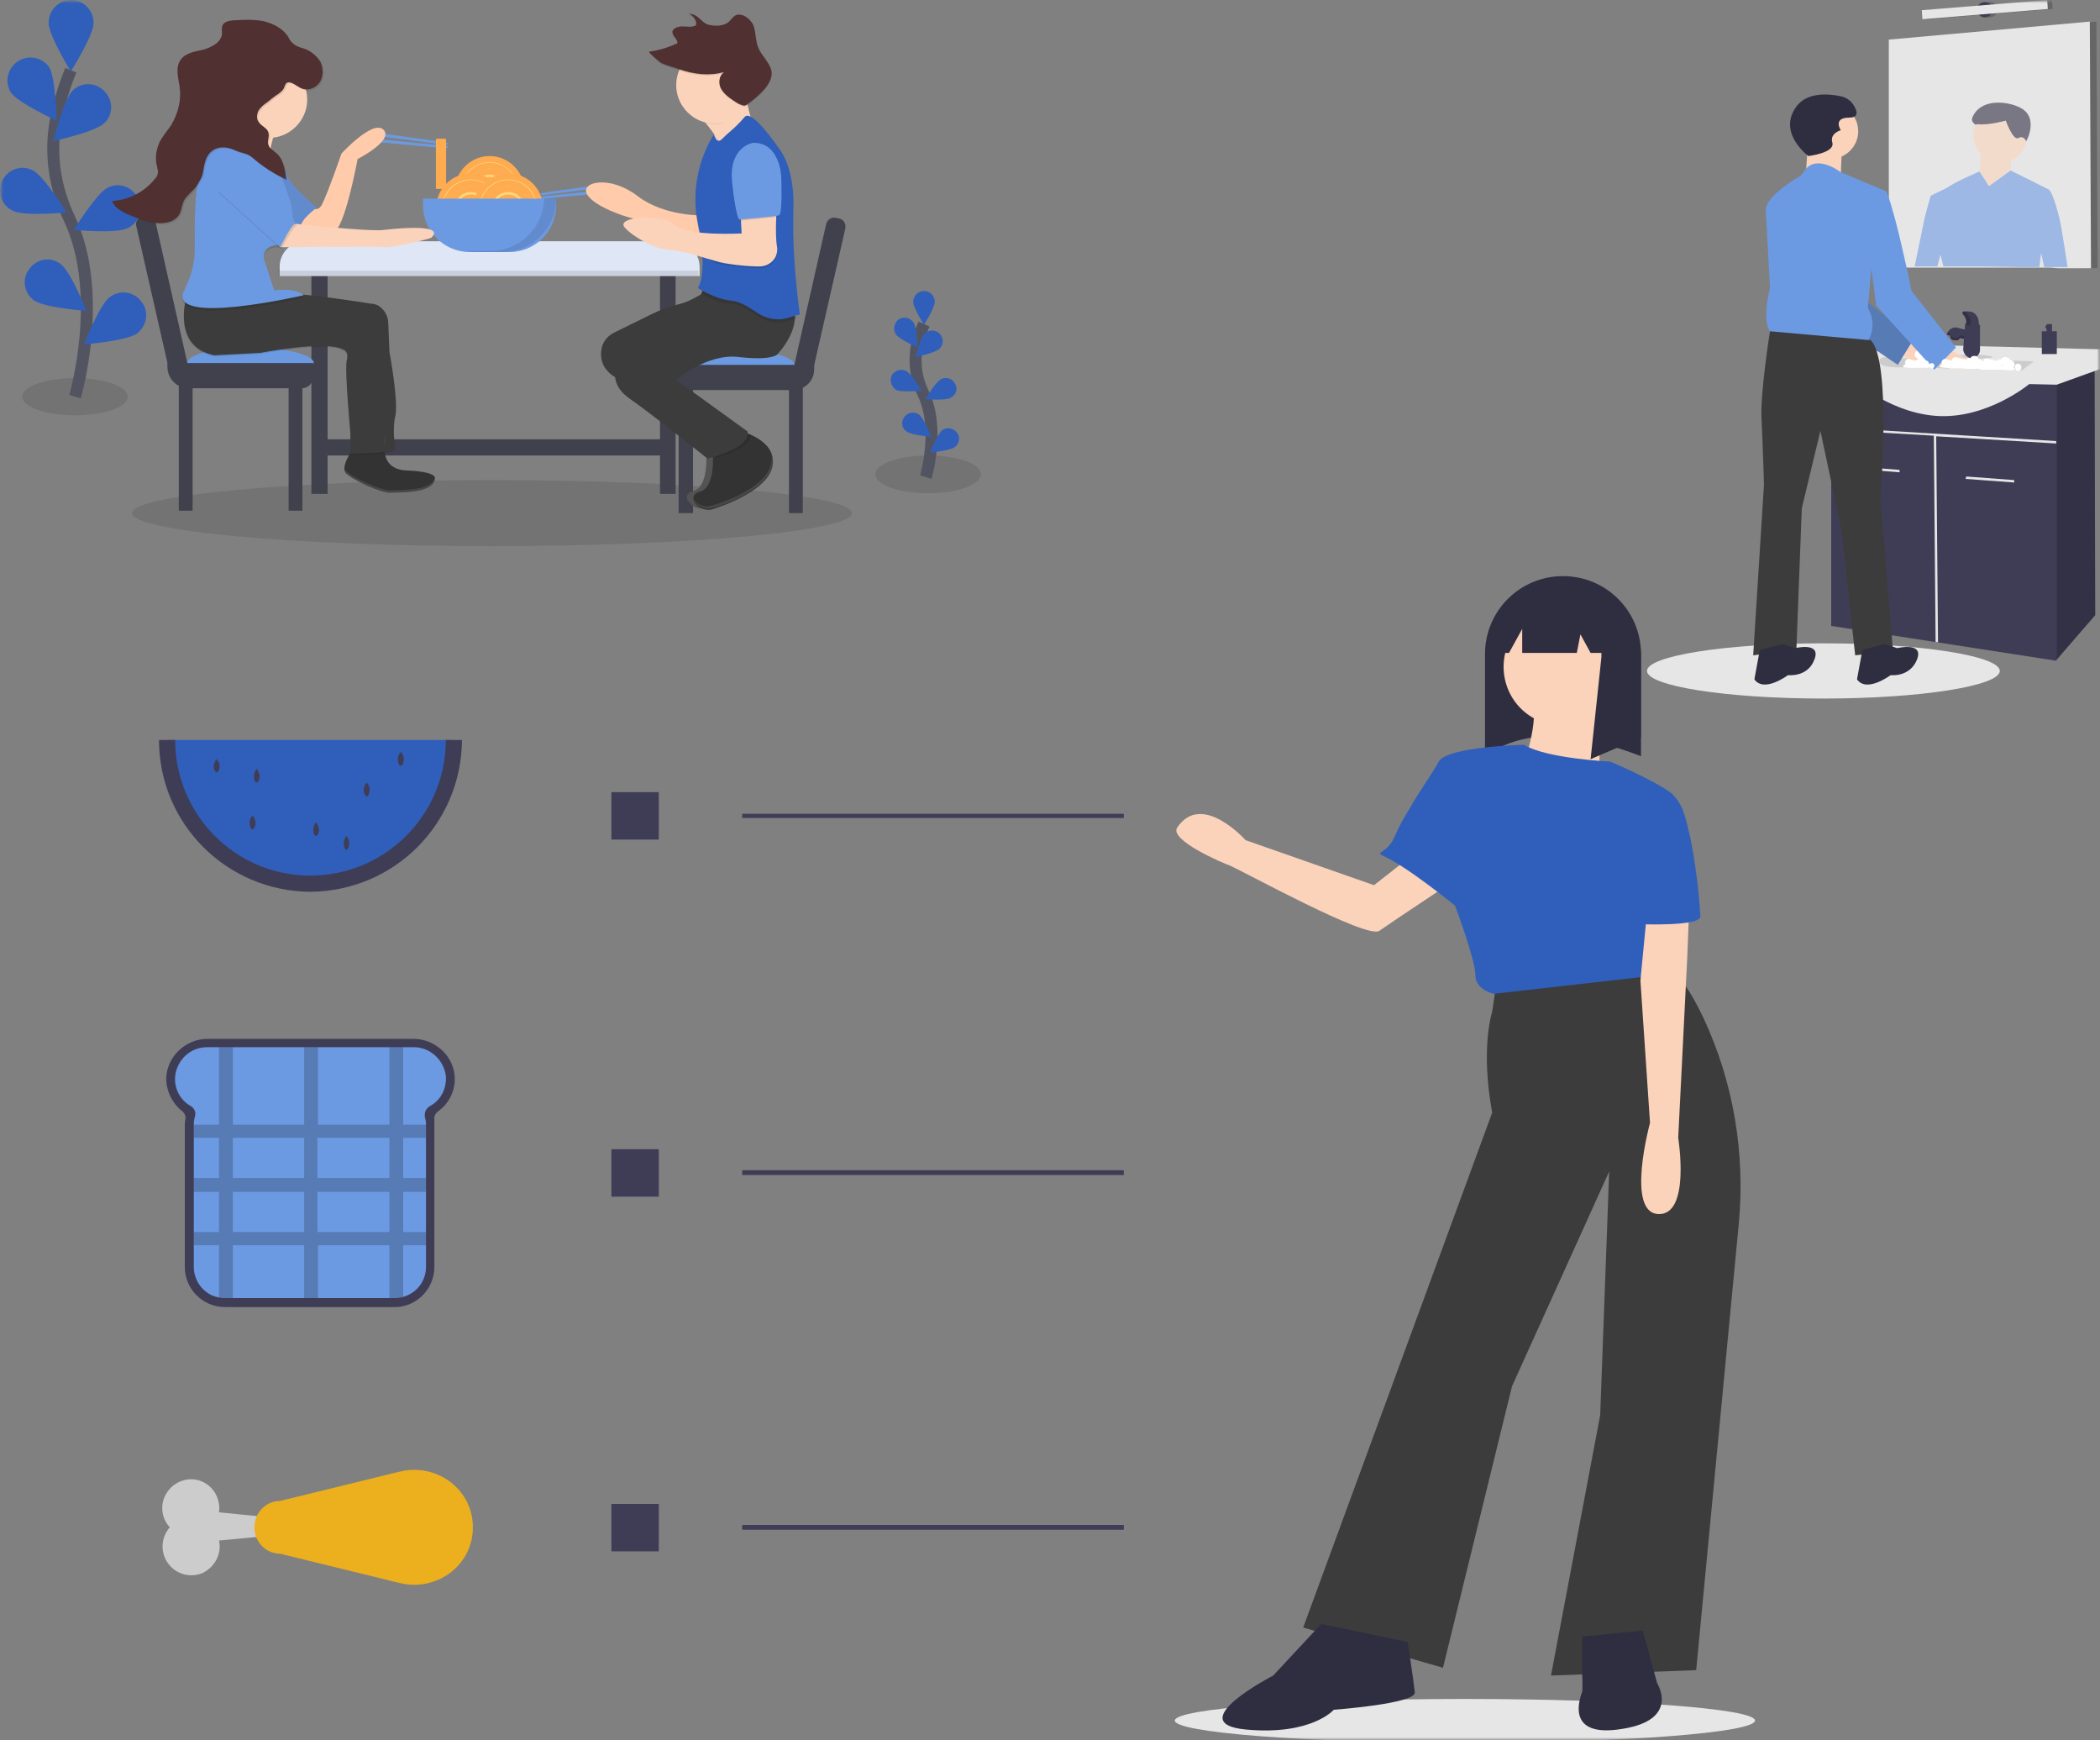 <svg width="350" height="290" viewBox="0 0 350 290" fill="none" xmlns="http://www.w3.org/2000/svg">
<rect x="0" y="0" width="350" height="290" fill="#808080" stroke="none"/>
<g clip-path="url(#clip0_1053_2559)">
<mask id="mask0_1053_2559" style="mask-type:luminance" maskUnits="userSpaceOnUse" x="0" y="0" width="350" height="290">
<path d="M0 0H350V290H0V0Z" fill="white"/>
</mask>
<g mask="url(#mask0_1053_2559)">
<mask id="mask1_1053_2559" style="mask-type:luminance" maskUnits="userSpaceOnUse" x="0" y="0" width="350" height="290">
<path d="M0 0H350V290H0V0Z" fill="white"/>
</mask>
<g mask="url(#mask1_1053_2559)">
<path opacity="0.1" d="M82 91C48.8 91 22 88.5 22 85.5C22 82.5 48.8 80 82 80C115.2 80 142 82.5 142 85.5C142 88.5 115.2 91 82 91Z" fill="black"/>
<path opacity="0.1" d="M12.499 69.2C7.599 69.2 3.699 67.8 3.699 66.1C3.699 64.4 7.599 63 12.499 63C17.399 63 21.299 64.4 21.299 66.1C21.299 67.8 17.399 69.2 12.499 69.2Z" fill="black"/>
<path opacity="0.1" d="M154.702 82.2C149.802 82.2 145.902 80.8 145.902 79C145.902 77.3 149.802 75.9 154.702 75.9C159.502 75.9 163.502 77.3 163.502 79C163.502 80.8 159.502 82.2 154.702 82.2Z" fill="black"/>
<path d="M154.3 79.5C154.3 79.5 156.7 71.5 153.9 65.6C152.7 63.2 152.3 60.4 152.8 57.7C153.067 56.433 153.467 55.2 154 54" stroke="#535461" stroke-width="2" stroke-miterlimit="100"/>
<path d="M152.199 50.3C152.199 51.3 153.999 54.1 153.999 54.1C153.999 54.1 155.799 51.3 155.799 50.3C155.799 49.3 154.999 48.5 153.999 48.5C152.999 48.5 152.199 49.3 152.199 50.3Z" fill="#2F5FBB"/>
<path d="M149.3 55.7C149.8 56.499 152.9 57.9 152.9 57.9C152.9 57.9 152.8 54.599 152.3 53.8C151.7 52.9 150.6 52.7 149.8 53.2C149 53.8 148.8 54.9 149.3 55.7Z" fill="#2F5FBB"/>
<path d="M149.402 65.001C150.302 65.401 153.602 65.101 153.602 65.101C153.602 65.101 151.902 62.201 151.002 61.801C150.102 61.401 149.102 61.701 148.602 62.601C148.202 63.501 148.602 64.501 149.402 65.001Z" fill="#2F5FBB"/>
<path d="M151.1 71.901C151.9 72.501 155.2 72.801 155.2 72.801C155.2 72.801 154 69.701 153.2 69.101C152.4 68.501 151.3 68.701 150.7 69.501C150.1 70.301 150.3 71.401 151.1 71.901Z" fill="#2F5FBB"/>
<path d="M156.602 58.099C155.902 58.799 152.602 59.499 152.602 59.499C152.602 59.499 153.402 56.299 154.102 55.599C154.802 54.899 155.902 54.899 156.602 55.599C157.302 56.299 157.302 57.399 156.602 58.099Z" fill="#2F5FBB"/>
<path d="M158.399 66.3C157.599 66.8 154.199 66.5 154.199 66.5C154.199 66.5 155.999 63.6 156.799 63.2C157.699 62.7 158.799 63.1 159.199 64C159.699 64.8 159.299 65.9 158.399 66.3Z" fill="#2F5FBB"/>
<path d="M159.1 74.5C158.4 75.1 155 75.4 155 75.4C155 75.4 156.3 72.3 157 71.7C157.8 71.1 158.9 71.3 159.5 72.1C160.1 72.8 159.9 74 159.1 74.5Z" fill="#2F5FBB"/>
<path d="M12.502 66.099C12.502 66.099 17.502 49.099 11.601 36.499C9.102 31.299 8.202 25.399 9.402 19.599C9.935 16.933 10.735 14.299 11.802 11.699" stroke="#535461" stroke-width="2" stroke-miterlimit="100"/>
<path d="M8.102 3.8C8.102 5.9 11.802 11.9 11.802 11.9C11.802 11.9 15.602 5.9 15.602 3.8C15.602 1.7 13.902 0 11.802 0C9.802 0 8.102 1.7 8.102 3.8Z" fill="#2F5FBB"/>
<path d="M1.802 15.399C2.902 17.099 9.402 20.099 9.402 20.099C9.402 20.099 9.302 12.999 8.202 11.199C7.002 9.499 4.702 9.099 3.002 10.199C1.302 11.299 0.702 13.599 1.802 15.399Z" fill="#2F5FBB"/>
<path d="M2.101 35.1C3.901 36.1 11.101 35.4 11.101 35.4C11.101 35.4 7.301 29.3 5.501 28.4C3.601 27.4 1.301 28.2 0.401 30.1C-0.499 31.9 0.201 34.2 2.101 35.1Z" fill="#2F5FBB"/>
<path d="M5.601 50C7.301 51.3 14.401 51.8 14.401 51.8C14.401 51.8 11.801 45.2 10.101 44C8.501 42.7 6.101 43.1 4.901 44.8C3.601 46.4 4.001 48.8 5.601 50Z" fill="#2F5FBB"/>
<path d="M17.402 20.5C15.902 22 8.902 23.5 8.902 23.5C8.902 23.5 10.602 16.6 12.102 15.1C13.602 13.6 16.002 13.7 17.402 15.2C18.902 16.7 18.902 19.1 17.402 20.5Z" fill="#2F5FBB"/>
<path d="M21.301 38C19.401 39 12.301 38.3 12.301 38.3C12.301 38.3 16.101 32.2 17.901 31.3C19.801 30.3 22.001 31.1 23.001 33C23.901 34.8 23.201 37.1 21.301 38Z" fill="#2F5FBB"/>
<path d="M22.8 55.6C21.1 56.8 14 57.4 14 57.4C14 57.4 16.6 50.7 18.3 49.5C20 48.2 22.4 48.6 23.6 50.3C24.9 52 24.5 54.3 22.8 55.6Z" fill="#2F5FBB"/>
<path d="M74.1 24.1L63.2 22.7C62.8 22.6 62.5 22.5 62.5 22.3C62.5 22.2 62.9 22.1 63.3 22.2L74.2 23.7C74.5 23.8 74.7 23.9 74.7 24C74.7 24.1 74.4 24.1 74.1 24.1Z" fill="#6C9AE2"/>
<path d="M74.202 24.3L63.302 23.2C62.802 23.1 62.502 23.2 62.402 23.3C62.402 23.5 62.802 23.6 63.202 23.7L74.202 24.7C74.502 24.7 74.702 24.6 74.702 24.5C74.702 24.4 74.502 24.3 74.202 24.3Z" fill="#6C9AE2"/>
<path d="M90.602 32.5L101.502 31.1C102.002 31 102.302 30.9 102.302 30.7C102.302 30.6 101.902 30.5 101.402 30.6L90.602 32.1C90.302 32.2 90.002 32.3 90.102 32.4C90.102 32.5 90.302 32.5 90.602 32.5Z" fill="#6C9AE2"/>
<path d="M90.5 32.7L101.5 31.6C101.9 31.5 102.3 31.6 102.3 31.7C102.3 31.9 102 32 101.5 32.1L90.6 33.1C90.3 33.1 90 33 90 32.9C90 32.8 90.2 32.7 90.5 32.7Z" fill="#6C9AE2"/>
<path d="M51.902 44.199H54.602V82.299H51.902V44.199Z" fill="#40414D"/>
<path d="M110 44.199H112.6V82.299H110V44.199Z" fill="#40414D"/>
<path d="M50.902 41.1H112.302C114.702 41.1 116.602 43 116.602 45.4V46H46.602V45.4C46.602 43 48.502 41.1 50.902 41.1Z" fill="#DFE6F5"/>
<path opacity="0.1" d="M50.702 41.1H112.102C114.502 41.1 116.402 43 116.402 45.4V46H46.402V45.4C46.402 43 48.302 41.1 50.702 41.1Z" fill="black"/>
<path d="M50.902 40.199H112.302C114.702 40.199 116.602 42.099 116.602 44.499V45.099H46.602V44.499C46.602 42.099 48.502 40.199 50.902 40.199Z" fill="#DFE6F5"/>
<path d="M81.601 37.1C78.701 37.1 76.301 34.7 76.301 31.8C76.301 28.9 78.701 26.5 81.601 26.5C84.501 26.5 86.901 28.9 86.901 31.8C86.901 34.7 84.501 37.1 81.601 37.1Z" fill="#FFD77C" stroke="#FFAB50" stroke-miterlimit="100"/>
<path d="M81.602 36C79.302 36 77.402 34.1 77.402 31.8C77.402 29.5 79.302 27.6 81.602 27.6C83.902 27.6 85.802 29.5 85.802 31.8C85.802 34.1 83.902 36 81.602 36Z" fill="#FFD77C" stroke="#FFAB50" stroke-miterlimit="100"/>
<path d="M81.602 35C79.802 35 78.402 33.6 78.402 31.8C78.402 30 79.802 28.6 81.602 28.6C83.402 28.6 84.802 30 84.802 31.8C84.802 33.6 83.402 35 81.602 35Z" fill="#FFD77C" stroke="#FFAB50" stroke-miterlimit="100"/>
<path d="M81.601 33.6C80.601 33.6 79.801 32.8 79.801 31.8C79.801 30.8 80.601 30 81.601 30C82.601 30 83.401 30.8 83.401 31.8C83.401 32.8 82.601 33.6 81.601 33.6Z" fill="#FFD77C" stroke="#FFAB50" stroke-miterlimit="100"/>
<path d="M78.499 40C75.599 40 73.199 37.6 73.199 34.7C73.199 31.7 75.599 29.4 78.499 29.4C81.399 29.4 83.799 31.7 83.799 34.7C83.799 37.6 81.399 40 78.499 40Z" fill="#FFD77C" stroke="#FFAB50" stroke-miterlimit="100"/>
<path d="M78.501 38.9C76.201 38.9 74.301 37 74.301 34.7C74.301 32.4 76.201 30.5 78.501 30.5C80.801 30.5 82.701 32.4 82.701 34.7C82.701 37 80.801 38.9 78.501 38.9Z" fill="#FFD77C" stroke="#FFAB50" stroke-miterlimit="100"/>
<path d="M78.501 37.9C76.701 37.9 75.301 36.5 75.301 34.7C75.301 32.9 76.701 31.5 78.501 31.5C80.301 31.5 81.701 32.9 81.701 34.7C81.701 36.5 80.301 37.9 78.501 37.9Z" fill="#FFD77C" stroke="#FFAB50" stroke-miterlimit="100"/>
<path d="M78.499 36.5C77.499 36.5 76.699 35.7 76.699 34.7C76.699 33.7 77.499 32.9 78.499 32.9C79.499 32.9 80.299 33.7 80.299 34.7C80.299 35.7 79.499 36.5 78.499 36.5Z" fill="#FFD77C" stroke="#FFAB50" stroke-miterlimit="100"/>
<path d="M84.702 40C81.802 40 79.402 37.6 79.402 34.7C79.402 31.7 81.802 29.4 84.702 29.4C87.602 29.4 90.002 31.7 90.002 34.7C90.002 37.6 87.602 40 84.702 40Z" fill="#FFD77C" stroke="#FFAB50" stroke-miterlimit="100"/>
<path d="M84.7 38.9C82.4 38.9 80.5 37 80.5 34.7C80.5 32.4 82.4 30.5 84.7 30.5C87 30.5 88.9 32.4 88.9 34.7C88.9 37 87 38.9 84.7 38.9Z" fill="#FFD77C" stroke="#FFAB50" stroke-miterlimit="100"/>
<path d="M84.7 37.9C82.9 37.9 81.5 36.5 81.5 34.7C81.5 32.9 82.9 31.5 84.7 31.5C86.5 31.5 87.9 32.9 87.9 34.7C87.9 36.5 86.5 37.9 84.7 37.9Z" fill="#FFD77C" stroke="#FFAB50" stroke-miterlimit="100"/>
<path d="M84.702 36.5C83.702 36.5 82.902 35.7 82.902 34.7C82.902 33.7 83.702 32.9 84.702 32.9C85.702 32.9 86.502 33.7 86.502 34.7C86.502 35.7 85.702 36.5 84.702 36.5Z" fill="#FFD77C" stroke="#FFAB50" stroke-miterlimit="100"/>
<path d="M70.5 33.1H92.7V34.2C92.7 38.5 89.2 42 84.9 42H78.3C74 42 70.5 38.5 70.5 34.2V33.1Z" fill="#6C9AE2"/>
<path opacity="0.1" d="M90.702 33.1C90.602 37.9 86.602 41.8 81.802 41.8H77.402C78.069 41.933 78.736 42 79.402 42H83.802C88.702 42 92.702 38 92.702 33.1H90.702Z" fill="black"/>
<path d="M111.299 73.199V75.899H53.699V73.199H111.299Z" fill="#40414D"/>
<path d="M29.801 64H32.101V85.1H29.801V64Z" fill="#40414D"/>
<path d="M48.102 64H50.402V85.1H48.102V64Z" fill="#40414D"/>
<path d="M52.299 60.5C52.299 61.9 47.499 63 41.599 63C35.699 63 31.199 61.9 31.199 60.5C31.199 59.1 35.699 57.9 41.599 57.9C47.499 57.9 52.299 59.1 52.299 60.5Z" fill="#6C9AE2"/>
<path d="M27.902 60.5H52.302V62.6C52.302 63.7 51.402 64.7 50.302 64.7H31.402C29.502 64.7 27.902 63.1 27.902 61.1V60.5Z" fill="#40414D"/>
<path d="M23.799 36L24.299 35.9C25 35.7 25.699 36.2 25.899 36.9L31.999 63.9L31.199 64.1C29.899 64.4 28.599 63.6 28.299 62.2L22.699 37.6C22.599 37.3 22.699 36.9 22.899 36.6C23.099 36.3 23.399 36.1 23.799 36Z" fill="#40414D"/>
<path d="M133.8 85.501H131.5V64.301H133.8V85.501Z" fill="#40414D"/>
<path d="M115.502 85.501H113.102V64.301H115.502V85.501Z" fill="#40414D"/>
<path d="M111.301 60.801C111.301 62.301 116.101 63.401 122.001 63.401C127.901 63.401 132.401 62.301 132.401 60.801C132.401 59.401 127.901 58.301 122.001 58.301C116.101 58.301 111.301 59.401 111.301 60.801Z" fill="#6C9AE2"/>
<path d="M132.201 65.001H113.301C112.201 65.001 111.301 64.101 111.301 63.001V60.801H135.701V61.501C135.701 63.501 134.101 65.001 132.201 65.001Z" fill="#40414D"/>
<path d="M132.402 64.5L131.602 64.3L137.702 37.3C137.902 36.6 138.602 36.1 139.302 36.3L139.802 36.4C140.602 36.5 141.002 37.3 140.902 38L135.302 62.6C135.002 63.9 133.702 64.8 132.402 64.5Z" fill="#40414D"/>
<path d="M117.699 75.399C117.699 75.399 118.199 81.099 115.599 81.799C112.999 82.499 115.499 85.199 117.499 84.699C119.599 84.199 127.199 81.399 127.699 77.299C128.299 73.099 122.499 71.699 122.499 71.699L117.699 75.399Z" fill="#5C5C5C"/>
<path opacity="0.1" d="M117.699 75.399C117.699 75.399 118.199 81.099 115.599 81.799C112.999 82.499 115.499 85.199 117.499 84.699C119.599 84.199 127.199 81.399 127.699 77.299C128.299 73.099 122.499 71.699 122.499 71.699L117.699 75.399Z" fill="black"/>
<path d="M118.801 75.5C118.801 75.5 119.301 81.2 116.701 81.9C114.101 82.6 116.501 85.4 118.601 84.9C120.601 84.3 128.301 81.6 128.801 77.4C129.301 73.3 123.601 71.9 123.601 71.9L118.801 75.5Z" fill="#333333"/>
<path opacity="0.1" d="M124.101 72.1L119.301 75.7C119.301 75.7 119.301 76 119.301 76.3C121.101 75.8 125.101 74.5 125.201 72.4C124.867 72.266 124.501 72.166 124.101 72.1Z" fill="black"/>
<path d="M119 22.4H121.1V23.9H119V22.4Z" fill="#F8BDC5"/>
<path d="M119.102 47.5C119.102 47.5 115.802 50.1 113.102 50.7C111.502 51.1 109.969 51.667 108.502 52.4L102.202 55.5C101.102 56.1 100.302 57.2 100.202 58.5C100.002 60.3 100.702 62.6 104.902 63.9L118.202 75L122.402 71.6L108.202 60.7L119.102 53.9V47.5Z" fill="#3C3C3C"/>
<path opacity="0.1" d="M119.102 47.5C119.102 47.5 115.802 50.1 113.102 50.7C111.502 51.1 109.969 51.667 108.502 52.4L102.202 55.5C101.102 56.1 100.302 57.2 100.202 58.5C100.002 60.3 100.702 62.6 104.902 63.9L118.202 75L122.402 71.6L108.202 60.7L119.102 53.9V47.5Z" fill="#3C3C3C"/>
<path d="M117.201 35.901C117.201 35.901 110.801 36.1 106.301 32.7C101.801 29.201 96.801 30.201 97.801 32.3C98.901 34.401 104.201 36.1 105.101 36.3C106.001 36.501 118.401 39.901 118.401 39.901L117.201 35.901Z" fill="#FFCBAA"/>
<path d="M117.899 46L115.799 52.2C115.799 52.2 104.099 59.4 103.199 60.3C102.499 61.1 101.499 64 104.899 66.4C108.399 68.8 117.899 76.4 117.899 76.4C117.899 76.4 125.099 74.8 124.599 71.9L112.699 63.3C112.699 63.3 117.899 58.8 123.199 59.5C128.599 60.1 129.499 59.1 129.499 59.1C129.499 59.1 133.599 55 132.199 51C130.899 47 117.899 46 117.899 46Z" fill="#3C3C3C"/>
<path d="M115.301 17.8C115.301 17.8 121.201 24.2 120.801 26.1C120.501 28 125.501 20.6 125.501 20.6C125.501 20.6 123.901 16.8 124.301 12.6L115.301 17.8Z" fill="#FBD3BA"/>
<path opacity="0.1" d="M120.401 23.7C120.801 23.233 121.234 22.834 121.701 22.5C122.567 21.767 123.367 20.933 124.101 20C125.301 18.5 129.801 25.2 129.801 25.2C129.801 25.2 132.601 28.3 132.201 35.8C131.901 43.2 132.701 53.1 132.701 53.1L131.601 53.4C129.801 54 127.901 53.8 126.301 52.7C124.901 51.7 123.201 50.7 121.901 50.6C119.301 50.5 116.901 49 116.901 49C116.901 49 118.101 46.3 116.301 37.7C114.601 29 119.001 22.9 119.001 22.9C119.001 22.9 119.401 24.8 120.401 23.7Z" fill="black"/>
<path d="M133.301 52.4L132.201 52.7L131.601 52.9C129.801 53.5 127.901 53.2 126.301 52.2C124.901 51.2 123.201 50.2 121.901 50.1C119.301 49.9 116.301 48 116.301 48C116.301 48 118.101 45.8 116.301 37.2C114.601 28.5 119.001 22.4 119.001 22.4C119.001 22.4 119.401 24.2 120.401 23.1C120.801 22.7 121.234 22.3 121.701 21.9C122.567 21.167 123.367 20.367 124.101 19.5C125.301 18 129.801 24.7 129.801 24.7C129.801 24.7 132.601 27.8 132.201 35.2C132.201 36 132.201 36.834 132.201 37.7C132.201 44.6 133.301 52.4 133.301 52.4Z" fill="#2F5FBB"/>
<path opacity="0.1" d="M123.4 35.4L123.6 39.2C123.6 39.2 114.4 39.7 112.5 37.8C110.6 35.9 117.7 43.4 119.3 43.9C120.7 44.3 124.5 44.7 126.5 44.7C127.7 44.8 128.8 44.1 129.3 43.1C129.5 42.6 129.6 42 129.5 41.5C129.1 39.2 129.5 34.4 129.5 34.4L123.4 35.4Z" fill="black"/>
<path d="M123.403 35.1L123.603 38.9C123.603 38.9 114.403 39.4 112.503 37.5C110.603 35.6 103.703 36 103.903 37.5C104.003 38.4 108.603 41.5 111.303 41.6C114.103 41.8 117.703 43.1 119.303 43.5C120.703 44 124.503 44.4 126.503 44.4C127.703 44.4 128.803 43.8 129.303 42.7C129.503 42.2 129.603 41.7 129.503 41.1C129.103 38.9 129.503 34 129.503 34L123.403 35.1Z" fill="#FBD3BA"/>
<path opacity="0.1" d="M125.5 23.999C125.5 23.999 121.5 24.499 122 30.399C122.6 36.299 123.2 36.799 123.2 36.799C123.2 36.799 129.1 36.299 129.8 36.099C130.5 35.899 130.2 29.499 130.2 29.499C130.2 29.499 130 23.799 125.5 23.999Z" fill="black"/>
<path d="M125.5 23.8C125.5 23.8 121.5 24.4 122 30.2C122.6 36.1 123.2 36.6 123.2 36.6C123.2 36.6 129.1 36.1 129.8 35.9C130.5 35.8 130.2 29.4 130.2 29.4C130.2 29.4 130 23.7 125.5 23.8Z" fill="#6C9AE2"/>
<path opacity="0.1" d="M124 16.301C123.8 14.901 124.3 14.501 124.5 12.801L115.5 18.001C115.5 18.001 116.5 19.101 117.7 20.501C118.233 20.634 118.767 20.701 119.3 20.701C121.6 20.701 122.9 18.201 124 16.301Z" fill="black"/>
<path d="M119.099 20.601C115.599 20.601 112.699 17.701 112.699 14.201C112.699 10.601 115.599 7.801 119.099 7.801C122.599 7.801 125.499 10.601 125.499 14.201C125.499 17.701 122.599 20.601 119.099 20.601Z" fill="#FBD3BA"/>
<path opacity="0.1" d="M120.701 12.2C119.701 12.8 119.701 14.2 120.301 15.2C121.001 16.2 122.101 16.8 123.101 17.4C123.401 17.6 123.701 17.8 124.101 17.8C124.368 17.733 124.601 17.6 124.801 17.4C125.535 16.8 126.235 16.2 126.901 15.6C127.801 14.6 128.701 13.5 128.601 12.2C128.401 10.7 127.001 9.6 126.401 8.2C125.901 7 126.001 5.7 125.601 4.5C125.101 3.3 123.601 2.2 122.501 2.8C122.101 3 121.801 3.5 121.501 3.8C120.601 4.5 119.201 4.6 118.001 4.3C116.801 3.9 116.401 2.5 114.801 2.5C115.601 2.8 116.201 3.6 116.001 4.4C115.401 4.8 114.501 4.6 113.701 4.6C112.901 4.5 111.901 5 112.101 5.7C112.201 6.3 113.001 6.7 112.901 7.3C111.401 8.1 109.801 8.6 108.201 8.8C107.901 8.8 110.001 10.6 110.201 10.7C111.101 11.1 112.201 11.4 113.101 11.7C115.601 12.6 118.201 12.9 120.701 12.2Z" fill="black"/>
<path d="M120.701 12.001C119.701 12.701 119.701 14.101 120.301 15.001C121.001 16.001 122.101 16.701 123.101 17.301C123.401 17.401 123.701 17.601 124.101 17.601C124.368 17.534 124.601 17.401 124.801 17.201C125.535 16.667 126.235 16.067 126.901 15.401C127.801 14.501 128.701 13.301 128.601 12.001C128.401 10.501 127.001 9.401 126.401 8.001C125.901 6.801 126.001 5.501 125.601 4.301C125.101 3.101 123.601 2.001 122.501 2.601C122.101 2.901 121.801 3.301 121.501 3.601C120.601 4.401 119.201 4.401 118.001 4.101C116.801 3.701 116.401 2.301 114.801 2.301C115.601 2.601 116.201 3.501 116.001 4.201C115.401 4.601 114.501 4.401 113.701 4.401C112.901 4.401 111.901 4.801 112.101 5.501C112.201 6.101 113.001 6.601 112.901 7.201C111.401 7.901 109.801 8.401 108.201 8.601C107.901 8.601 110.001 10.401 110.201 10.501C111.101 10.901 112.201 11.201 113.101 11.501C115.601 12.401 118.201 12.701 120.701 12.001Z" fill="#503030"/>
<path opacity="0.1" d="M128.302 74.9C128.602 75.5 128.702 76.2 128.602 76.9C128.102 81.1 120.502 83.8 118.402 84.3C117.302 84.6 116.102 84 115.602 83.2C115.902 84.1 117.302 85 118.602 84.7C120.702 84.2 128.302 81.4 128.802 77.3C128.902 76.4 128.702 75.6 128.302 74.9Z" fill="white"/>
<path d="M58.999 74.6C58.999 74.6 56.7 77.6 57.599 78.8C58.599 79.9 63.499 82.2 65.1 82.1C66.7 82 72.299 82.3 72.499 79.7C72.499 79.7 72.9 78.6 67.8 78.4C62.7 78.2 64.3 72.9 64.3 72.9L58.999 74.6Z" fill="#333333"/>
<path opacity="0.1" d="M31.002 50C31.002 50 28.702 58 35.702 59.4L43.402 59C43.402 59 54.102 56.8 57.102 58.4C57.102 58.4 58.202 58.6 57.802 60.2C57.402 61.7 58.402 72.3 58.402 72.3V75.8C58.402 75.8 65.102 75.8 65.902 75C65.902 75 65.302 71.9 65.902 69.4C66.402 66.8 64.902 58.8 64.902 58.8L64.702 54C64.702 52.8 64.002 51.7 63.002 51.1C62.602 50.9 62.202 50.8 61.802 50.8C61.802 50.8 48.502 48.6 43.802 49C39.102 49.4 31.002 50 31.002 50Z" fill="black"/>
<path d="M31.002 49.801C31.002 49.801 28.702 57.801 35.702 59.201L43.402 58.801C43.402 58.801 54.102 56.701 57.102 58.201C57.102 58.201 58.202 58.401 57.802 60.001C57.402 61.501 58.402 72.101 58.402 72.101V75.601C58.402 75.601 65.102 75.601 65.902 74.801C65.902 74.801 65.302 71.701 65.902 69.201C66.402 66.601 64.902 58.601 64.902 58.601L64.702 53.801C64.702 52.601 64.002 51.501 63.002 50.901C62.602 50.701 62.202 50.601 61.802 50.601C61.802 50.601 48.502 48.401 43.802 48.801C39.102 49.201 31.002 49.801 31.002 49.801Z" fill="#3C3C3C"/>
<path d="M51.202 34C51.202 34 52.801 35.9 53.702 34C54.702 32 56.902 25.6 56.902 25.6C56.902 25.6 62.102 19.9 63.902 21.6C65.702 23.4 59.602 26.5 59.602 26.5C59.602 26.5 57.402 38.5 55.502 38.7C53.502 38.9 50.602 38.7 50.602 38.7L49.602 36.5L51.202 34Z" fill="#FFCBAA"/>
<path d="M44.102 24.199C44.102 24.199 47.702 28.299 48.102 29.699C48.502 30.999 52.802 34.599 52.802 34.599C52.802 34.599 49.602 36.899 50.202 38.099C50.801 39.199 46.102 34.199 46.102 34.199L40.602 26.099L44.102 24.199Z" fill="#6C9AE2"/>
<path opacity="0.1" d="M44.102 24.199C44.102 24.199 47.702 28.299 48.102 29.699C48.502 30.999 52.802 34.599 52.802 34.599C52.802 34.599 49.602 36.899 50.202 38.099C50.801 39.199 46.102 34.199 46.102 34.199L40.602 26.099L44.102 24.199Z" fill="black"/>
<path d="M46.5 19.5C46.5 19.5 44.7 25.2 44.7 27.3C44.7 29.5 37.3 26.7 37.5 25.6C37.7 24.4 41.8 20.1 42 18.3C42.2 16.6 46.5 19.5 46.5 19.5Z" fill="#FBD3BA"/>
<path opacity="0.1" d="M40.601 23.4C40.601 23.4 33.801 21.6 32.801 31.6C31.801 41.6 33.601 42.8 30.701 48.8C27.701 54.9 50.601 49.6 50.601 49.6C50.601 49.6 49.401 48.2 45.701 48.8L44.001 43.5C44.001 43.5 43.401 41.2 46.701 41.2C50.001 41.2 48.501 34.4 48.501 34.4C48.501 34.4 46.701 28.5 45.701 27.9C44.701 27.3 43.001 23.8 40.601 23.4Z" fill="black"/>
<path d="M40.601 23C40.601 23 33.801 21.3 32.801 31.2C31.801 41.2 33.601 42.4 30.701 48.4C27.701 54.5 50.601 49.2 50.601 49.2C50.601 49.2 49.401 47.9 45.701 48.4L44.001 43.2C44.001 43.2 43.401 40.8 46.701 40.8C50.001 40.8 48.501 34 48.501 34C48.501 34 46.701 28.1 45.701 27.5C44.701 26.9 43.001 23.4 40.601 23Z" fill="#6C9AE2"/>
<path d="M47.5 37.1C47.5 37.1 61.7 38.7 64.1 38.3C64.1 38.3 74.6 37 71.9 39.6C71.7 39.8 64.9 41.4 64.1 41.2C63.3 41 46.7 41.2 46.7 41.2L46.5 39.2L47.5 37.1Z" fill="#FBD3BA"/>
<path opacity="0.1" d="M36.499 32.199L46.899 41.599C46.899 41.599 48.799 37.699 49.399 37.699C49.999 37.699 42.399 26.099 42.399 26.099C42.399 26.099 40.399 23.799 39.299 24.999C38.099 26.099 34.599 25.399 36.499 32.199Z" fill="black"/>
<path d="M36.3 31.8L46.7 41.2C46.7 41.2 48.6 37.3 49.2 37.3C49.8 37.3 42.2 25.8 42.2 25.8C42.2 25.8 40.2 23.4 39.1 24.6C37.9 25.8 34.4 25 36.3 31.8Z" fill="#6C9AE2"/>
<path d="M44.701 23C41.201 23 38.301 20.1 38.301 16.6C38.301 13 41.201 10.1 44.701 10.1C48.301 10.1 51.201 13 51.201 16.6C51.201 20.1 48.301 23 44.701 23Z" fill="#FBD3BA"/>
<path opacity="0.1" d="M50.402 14.9C51.502 15.4 52.802 14.9 53.502 13.9C54.102 12.9 54.102 11.5 53.602 10.5C53.002 9.5 52.002 8.7 50.902 8.3C50.202 8.1 49.502 7.9 49.002 7.4C48.602 7.1 48.402 6.7 48.202 6.3C47.302 4.9 45.602 4.1 44.002 3.7C42.302 3.4 40.602 3.5 38.902 3.6C38.302 3.7 37.602 3.8 37.302 4.4C37.102 4.8 37.202 5.3 37.202 5.8C37.102 7.3 35.402 8.1 34.002 8.4C32.502 8.8 30.802 9.1 30.102 10.5C29.502 11.7 29.902 13.1 30.102 14.4C30.402 16.8 29.902 19.1 28.702 21.1C28.002 22.1 27.202 23 26.702 24.1C26.202 25.3 26.002 26.7 26.302 27.9C26.402 28.3 26.602 28.7 26.502 29.1C26.436 29.433 26.302 29.7 26.102 29.9C24.302 32.2 21.702 33.5 18.902 33.7C19.202 34.6 20.002 35.1 20.702 35.5C22.036 36.167 23.436 36.7 24.902 37.1C25.902 37.3 26.902 37.5 27.802 37.3C28.802 37.2 29.802 36.6 30.202 35.7C30.402 35.2 30.502 34.6 30.702 34C31.102 32.8 32.402 32.1 33.002 31C33.702 29.9 33.902 29.8 34.102 28.5C34.302 27.3 34.602 26 35.602 25.3C36.702 24.5 38.202 24.7 39.302 25.2C40.502 25.8 41.202 25.6 42.202 26.4C43.902 27.9 45.902 29.2 47.902 30.1C47.702 28.4 47.402 26.5 46.002 25.5C45.602 25.2 45.202 25 44.902 24.5C44.602 23.8 45.202 23 44.902 22.2C44.702 21.5 43.702 21.2 43.302 20.5C42.902 20 43.002 19.2 43.302 18.6C43.702 18 44.202 17.6 44.802 17.2C45.269 16.8 45.736 16.433 46.202 16.1C46.669 15.833 47.069 15.5 47.402 15.1C47.602 14.8 47.702 14.2 48.002 14C48.702 13.5 49.802 14.7 50.402 14.9Z" fill="black"/>
<path d="M50.199 14.701C51.299 15.201 52.599 14.701 53.299 13.701C53.899 12.701 53.899 11.401 53.399 10.301C52.799 9.301 51.799 8.501 50.699 8.101C49.999 7.901 49.299 7.701 48.799 7.201C48.399 6.901 48.199 6.501 47.999 6.101C47.099 4.701 45.499 3.901 43.799 3.501C42.099 3.201 40.399 3.301 38.699 3.401C38.099 3.501 37.399 3.601 37.099 4.201C36.899 4.601 36.999 5.101 36.999 5.601C36.899 7.101 35.199 7.901 33.799 8.301C32.299 8.601 30.599 8.901 29.899 10.301C29.299 11.501 29.699 12.901 29.899 14.201C30.299 16.601 29.699 18.901 28.499 20.901C27.799 21.901 26.999 22.801 26.499 23.901C25.999 25.101 25.799 26.501 26.199 27.801C26.199 28.101 26.399 28.501 26.299 28.901C26.233 29.234 26.099 29.501 25.899 29.701C24.099 32.001 21.499 33.301 18.699 33.501C18.999 34.401 19.799 34.901 20.499 35.301C21.833 35.967 23.233 36.501 24.699 36.901C25.699 37.101 26.699 37.301 27.599 37.101C28.599 37.001 29.599 36.401 29.999 35.501C30.199 35.001 30.299 34.401 30.499 33.801C30.899 32.601 32.199 31.901 32.899 30.801C33.499 29.701 33.699 29.601 33.899 28.301C34.099 27.101 34.399 25.801 35.399 25.101C36.499 24.301 37.999 24.501 39.099 25.001C40.299 25.601 40.999 25.401 41.999 26.201C43.699 27.701 45.699 29.001 47.699 29.901C47.499 28.201 47.199 26.301 45.799 25.301C45.499 25.001 44.999 24.801 44.799 24.301C44.399 23.601 44.999 22.801 44.699 22.001C44.499 21.301 43.499 21.001 43.099 20.301C42.699 19.801 42.799 19.001 43.099 18.401C43.499 17.801 43.999 17.401 44.599 17.001C45.066 16.601 45.533 16.234 45.999 15.901C46.466 15.634 46.866 15.301 47.199 14.901C47.399 14.601 47.499 14.001 47.799 13.801C48.499 13.401 49.599 14.501 50.199 14.701Z" fill="#503030"/>
<g opacity="0.1">
<path d="M64.104 74.4C64.104 73.867 64.17 73.367 64.304 72.9H64.204C64.07 73.434 64.037 73.934 64.104 74.4Z" fill="white"/>
<path d="M65.102 81.701C63.502 81.801 58.602 79.501 57.602 78.401C57.469 78.201 57.402 78.001 57.402 77.801C57.402 78.101 57.402 78.501 57.602 78.801C58.602 79.901 63.502 82.201 65.102 82.101C66.702 82.001 72.302 82.301 72.502 79.701C72.502 79.634 72.502 79.567 72.502 79.501C72.002 81.901 66.702 81.601 65.102 81.701Z" fill="white"/>
</g>
<path d="M72.801 23.301H73.001V31.301H72.801V23.301Z" fill="#FFD77C" stroke="#FFAB50" stroke-width="0.3" stroke-miterlimit="100"/>
<path d="M73 23.301H73.2V31.301H73V23.301Z" fill="#FFD77C" stroke="#FFAB50" stroke-width="0.3" stroke-miterlimit="100"/>
<path d="M73.199 23.301H73.399V31.301H73.199V23.301Z" fill="#FFD77C" stroke="#FFAB50" stroke-width="0.3" stroke-miterlimit="100"/>
<path d="M73.402 23.301H73.602V31.301H73.402V23.301Z" fill="#FFD77C" stroke="#FFAB50" stroke-width="0.3" stroke-miterlimit="100"/>
<path d="M73.602 23.301H73.802V31.301H73.602V23.301Z" fill="#FFD77C" stroke="#FFAB50" stroke-width="0.3" stroke-miterlimit="100"/>
<path d="M73.801 23.301H74.001V31.301H73.801V23.301Z" fill="#FFD77C" stroke="#FFAB50" stroke-width="0.3" stroke-miterlimit="100"/>
<path d="M74 23.301H74.2V31.301H74V23.301Z" fill="#FFD77C" stroke="#FFAB50" stroke-width="0.3" stroke-miterlimit="100"/>
<path opacity="0.2" d="M349.598 44.7H348.498L344.098 44.6H343.098H340.098H339.398H339.098H323.798H323.598H323.298H322.398H319.798H318.498H315.898V6.6L348.298 3.7L349.398 3.6L349.598 44.7Z" fill="black"/>
<path d="M348.501 44.7H345.301H344.101H343.101L341.701 44.6H341.101H340.101H339.601H339.401H339.101H336.701H336.201H330.101H328.901H324.401H323.801H323.601H323.301H322.401H319.801H318.501H317.701H317.501H314.801V6.6L348.301 3.6V3.7L348.501 44.7Z" fill="#E6E6E6"/>
<path opacity="0.2" d="M331.599 2.901C330.799 2.901 330.199 2.301 330.199 1.601C330.199 0.901 330.799 0.301 331.599 0.301C332.299 0.301 332.899 0.901 332.899 1.601C332.899 2.301 332.299 2.901 331.599 2.901Z" fill="black"/>
<path d="M330.8 2.901C330.1 2.901 329.5 2.301 329.5 1.601C329.5 0.901 330.1 0.301 330.8 0.301C331.5 0.301 332.1 0.901 332.1 1.601C332.1 2.301 331.5 2.901 330.8 2.901Z" fill="#3F3D56"/>
<path opacity="0.2" d="M321 1.7L342 0L342.1 1.5L321.2 3.2L321 1.7Z" fill="black"/>
<path d="M320.301 1.7L341.201 0L341.301 1.5L320.401 3.2L320.301 1.7Z" fill="#E6E6E6"/>
<path opacity="0.6" d="M343.202 36.2C342.102 31.9 341.502 31.6 341.502 31.6L335.102 28.4L331.502 31L330.002 28.7L329.902 28.6C329.902 28.6 329.868 28.6 329.802 28.6C329.302 28.9 326.402 30 324.302 31.4L321.802 32.6L321.302 34.3L320.802 36.2L319.102 44.4H320.302H322.902L323.402 42.4L323.902 44.4H324.102H324.302H325.002H329.502H330.602L336.802 44.5H337.202H339.602H339.902L340.102 42.7L340.202 42.2L340.702 44.5H341.702H342.202H343.602H344.602C344.302 42.7 343.602 37.8 343.202 36.2Z" fill="#6C9AE2"/>
<path opacity="0.6" d="M337.699 23.6C337.699 23.5 337.299 22.5 336.399 23C335.499 23.5 334.299 20.1 334.299 20.1C334.299 20.1 331.399 20.9 329.699 20.7C329.565 20.7 329.432 20.7 329.299 20.7C328.499 22.4 328.899 24.4 330.199 25.7L329.899 28.5L331.499 31L334.999 28.3C334.999 28.3 335.099 29 335.199 26.7C336.599 26.1 337.599 24.8 337.799 23.3C337.732 23.433 337.699 23.533 337.699 23.6Z" fill="#FBD3BA"/>
<path opacity="0.6" d="M337.802 23.4C338.202 22.6 339.202 19.9 337.402 18.4C335.902 17.1 330.502 15.9 328.802 19.4C328.702 19.6 328.602 19.9 328.702 20.2C328.902 20.5 329.102 20.7 329.302 20.8C329.368 20.8 329.402 20.767 329.402 20.7C329.535 20.7 329.635 20.7 329.702 20.7C331.402 20.9 334.302 20.1 334.302 20.1C334.302 20.1 335.502 23.5 336.402 23C337.302 22.5 337.702 23.5 337.702 23.6C337.702 23.534 337.735 23.434 337.802 23.3C337.868 23.1 337.902 22.9 337.902 22.7C337.902 22.7 337.902 22.734 337.902 22.8C337.902 23 337.868 23.2 337.802 23.4Z" fill="#2F2E41"/>
<path d="M303.9 116.399C287.6 116.399 274.5 114.299 274.5 111.799C274.5 109.299 287.6 107.199 303.9 107.199C320.1 107.199 333.3 109.299 333.3 111.799C333.3 114.299 320.1 116.399 303.9 116.399Z" fill="#E6E6E6"/>
<path d="M349.199 102.5L342.799 109.9L342.699 110.1L305.199 104.3V61.6H349.099L349.199 102.5Z" fill="#3F3D56"/>
<path d="M308.898 78.099V77.699L316.598 78.299V78.699L308.898 78.099Z" fill="#E6E6E6"/>
<path d="M327.602 79.8L327.702 79.4L335.702 80V80.4L327.602 79.8Z" fill="#E6E6E6"/>
<path d="M342.702 73.499L305.102 71.199V71.599L322.302 72.599L322.602 106.999H323.002L322.702 72.699L342.702 73.899V73.499Z" fill="#E6E6E6"/>
<path opacity="0.2" d="M349.201 102.5L342.801 109.9V61.6H349.101L349.201 102.5Z" fill="black"/>
<path d="M307.801 62.401H304.301V60.101L313.501 58.401L314.101 57.301L350.001 58.201V61.501L342.801 64.101L338.201 64.001C338.201 64.001 331.101 69.901 322.701 69.301C314.301 68.701 307.801 62.401 307.801 62.401Z" fill="#E6E6E6"/>
<path d="M338.999 60.2L336.999 61.7L331.399 61.5H330.899H330.599H329.499H329.399H328.399H328.299L327.099 61.4H326.999H326.099H325.999H324.899H324.599L322.599 61.3H322.199L316.999 61.2C316.999 61.2 313.399 61.4 313.199 60.3C313.199 60.3 313.199 60.267 313.199 60.2C313.199 59.6 313.899 59.5 314.499 59.5C314.833 59.5 315.166 59.567 315.499 59.7H316.999H317.899L320.799 59.8H323.199L324.099 59.9H325.299H325.799L327.699 60H328.499H330.299L338.999 60.2Z" fill="#CCCCCC"/>
<path d="M328.298 61.2C328.098 61.2 327.898 61 327.898 60.8C327.898 60.6 328.098 60.4 328.298 60.4C328.498 60.4 328.698 60.6 328.698 60.8C328.698 61 328.498 61.2 328.298 61.2Z" fill="#3F3D56"/>
<path d="M328.498 59.8C326.498 59.8 324.898 59.7 324.898 59.5C324.898 59.3 326.498 59.1 328.498 59.1C330.498 59.1 332.098 59.3 332.098 59.5C332.098 59.7 330.498 59.8 328.498 59.8Z" fill="#CCCCCC"/>
<path d="M326.2 54.601L329.4 55.401L329 56.901L324.5 55.801V55.701C324.7 54.901 325.5 54.401 326.2 54.601Z" fill="#3F3D56"/>
<path d="M325 55.801L326.7 56.101C326.7 56.501 326.3 56.801 325.9 56.701H325.6C325.2 56.601 325 56.301 325 55.901V55.801Z" fill="#3F3D56"/>
<path opacity="0.2" d="M329 56.5L326.7 55.9C326.5 56.2 326.2 56.4 325.9 56.3H325.7C325.3 56.2 325 55.9 325 55.5L324.6 55.4C324.533 55.534 324.5 55.667 324.5 55.8L325 55.9C325 56.3 325.3 56.6 325.7 56.7H325.9C326.2 56.8 326.5 56.6 326.7 56.3L329 56.9L329.4 55.4H329.3L329 56.5Z" fill="black"/>
<path d="M328.599 59.7C328.299 59.7 327.899 59.5 327.599 59.2C327.399 58.9 327.199 58.6 327.199 58.2L327.499 54.2L329.999 54.1V58.3C329.999 59 329.399 59.7 328.599 59.7Z" fill="#3F3D56"/>
<path d="M329.801 54.2H327.501C327.901 53.6 327.701 53 327.101 52.3C327.034 52.234 327.034 52.167 327.101 52.1C327.101 51.967 327.168 51.9 327.301 51.9H328.201C329.101 51.9 329.801 52.8 329.801 53.8V54.2Z" fill="#3F3D56"/>
<path opacity="0.2" d="M327.901 52.3C327.834 52.234 327.801 52.167 327.801 52.1C327.868 51.967 327.967 51.9 328.101 51.9H327.301C327.168 51.9 327.101 51.967 327.101 52.1C327.034 52.167 327.034 52.234 327.101 52.3C327.701 53 327.901 53.6 327.501 54.2H328.301C328.701 53.6 328.401 53 327.901 52.3Z" fill="black"/>
<path d="M316.899 56.5L319.799 57.5C319.799 57.5 326.799 58.1 325.899 59.8C324.999 61.6 318.999 60.5 318.999 60.5L316.199 58.5L316.899 56.5Z" fill="#FBD3BA"/>
<path d="M321.202 59.101C320.802 59.101 320.502 59.401 320.502 59.801C320.435 59.801 320.368 59.767 320.302 59.701C320.602 59.501 320.802 59.101 320.602 58.801C320.502 58.501 320.102 58.301 319.802 58.301C319.402 58.401 319.202 58.701 319.102 59.001C319.102 59.401 319.402 59.701 319.702 59.801C319.502 60.001 319.502 60.301 319.602 60.501C319.702 60.701 319.902 60.801 320.202 60.801C320.402 60.801 320.602 60.601 320.702 60.301C320.902 60.601 321.302 60.701 321.602 60.501C321.902 60.401 322.102 60.001 322.002 59.701C321.902 59.301 321.602 59.101 321.202 59.101Z" fill="white"/>
<path d="M322.6 59.499C322.2 59.499 321.8 59.799 321.8 60.199C321.8 60.133 321.767 60.099 321.7 60.099C322 59.899 322.1 59.499 322 59.199C321.8 58.799 321.5 58.599 321.1 58.699C320.8 58.799 320.5 59.099 320.5 59.399C320.5 59.799 320.7 60.099 321 60.199C320.9 60.399 320.8 60.599 320.9 60.899C321 61.099 321.3 61.199 321.5 61.199C321.8 61.099 322 60.999 322 60.699C322.2 60.999 322.6 61.099 322.9 60.899C323.2 60.799 323.4 60.399 323.3 60.099C323.2 59.699 322.9 59.499 322.6 59.499Z" fill="white"/>
<path d="M319 56.4L316.3 60.8L310.7 57L304.3 52.7L300.5 42.5L296.5 35.3L301.4 33.9C301.4 33.9 303.1 34 305.3 38C307.5 42 309.5 49 309.5 49L312.1 51L319 56.4Z" fill="#6C9AE2"/>
<path opacity="0.2" d="M319 56.4L316.3 60.8L310.7 57L304.3 52.7L300.5 42.5L296.5 35.3L301.4 33.9C301.4 33.9 303.1 34 305.3 38C307.5 42 309.5 49 309.5 49L312.1 51L319 56.4Z" fill="black"/>
<path d="M331.401 61.5L324.601 61.4L324.001 60.8L323.601 60.3L323.201 59.8L322.801 59.3L323.601 58.1L323.901 57.5L325.501 58.5L326.501 59.2C326.501 59.2 327.401 59.5 328.501 60C329.501 60.4 330.701 61 331.401 61.5Z" fill="#FBD3BA"/>
<path d="M305.001 26.499C302.401 26.499 300.301 24.399 300.301 21.899C300.301 19.299 302.401 17.199 305.001 17.199C307.601 17.199 309.701 19.299 309.701 21.899C309.701 24.399 307.601 26.499 305.001 26.499Z" fill="#FBD3BA"/>
<path d="M301.398 23.1L300.898 29.9L306.798 30.6C306.798 30.6 306.798 25 307.198 24.3C307.698 23.6 301.398 23.1 301.398 23.1Z" fill="#FBD3BA"/>
<path d="M314.401 31.9L306.801 28.7C306.801 28.7 303.201 25.9 301.101 28L300.101 29.3C300.101 29.3 294.301 32.5 294.301 35L295.001 48C295.001 48 293.101 55.3 295.901 55.7L311.101 57.1C311.101 57.1 313.201 54.6 311.301 51.3L312.001 43.6L314.401 31.9Z" fill="#6C9AE2"/>
<path d="M309.199 32.1L314.399 31.9C314.399 31.9 314.699 32.3 315.899 36.7C317.099 41.2 318.599 48.5 318.599 48.5L325.999 57.9L322.399 61.6L312.699 50.9L311.299 40.1L309.199 32.1Z" fill="#6C9AE2"/>
<path d="M311.799 56.699L294.999 55.199C294.999 55.199 293.299 65.799 293.599 69.999C293.799 74.199 293.999 80.699 293.999 80.699L292.199 109.199L299.399 108.299L300.299 84.699L303.399 71.799L306.899 88.199L309.199 109.199L315.499 108.499L313.399 82.999C313.399 82.999 315.299 60.199 311.799 56.699Z" fill="#3C3C3C"/>
<path d="M314.1 107.301L316.2 108.001C316.2 108.001 320.7 106.901 319.5 109.901C318.3 112.901 315.1 112.501 315.1 112.501C315.1 112.501 311.1 115.501 309.5 113.201L310.4 108.301L314.1 107.301Z" fill="#2F2E41"/>
<path d="M297.098 107.301L299.198 108.001C299.198 108.001 303.598 106.901 302.398 109.901C301.298 112.901 297.998 112.501 297.998 112.501C297.998 112.501 293.998 115.501 292.398 113.201L293.298 108.301L297.098 107.301Z" fill="#2F2E41"/>
<path d="M301.4 26C301.4 26 296.5 22.4 299.1 18.2C300.8 15.3 304.5 15.6 306.6 16C307.8 16.2 308.7 16.9 309.2 18C309.6 18.8 309.6 19.6 308.2 19.6C305.4 19.6 306.8 21.7 306.8 21.7C306.8 21.7 304.9 22.2 305.4 23.8C305.8 25.5 301.4 26 301.4 26Z" fill="#2F2E41"/>
<path d="M331.202 61.6C330.902 61.6 330.602 61.3 330.602 61C330.602 60.7 330.902 60.4 331.202 60.4C331.502 60.4 331.802 60.7 331.802 61C331.802 61.3 331.502 61.6 331.202 61.6Z" fill="white"/>
<path fill-rule="evenodd" clip-rule="evenodd" d="M330.498 61.001C330.565 61.134 330.598 61.267 330.598 61.401C330.598 61.401 330.598 61.434 330.598 61.501H329.498C329.498 61.434 329.498 61.401 329.498 61.401C329.498 61.334 329.498 61.301 329.498 61.301C329.432 61.367 329.398 61.434 329.398 61.501H328.398C328.398 61.434 328.398 61.401 328.398 61.401C328.398 61.401 328.365 61.434 328.298 61.501L327.098 61.401H326.998H326.098C326.098 61.401 326.065 61.367 325.998 61.301C325.998 61.301 325.998 61.334 325.998 61.401H324.898C324.898 61.334 324.898 61.267 324.898 61.201C324.898 60.901 325.098 60.701 325.398 60.601C325.332 60.467 325.298 60.334 325.298 60.201C325.298 60.134 325.298 60.034 325.298 59.901C325.498 59.601 325.698 59.501 325.998 59.501C326.532 59.701 327.098 59.834 327.698 59.901C327.798 59.701 328.098 59.601 328.398 59.701C328.498 59.401 328.798 59.301 329.098 59.301C329.498 59.301 329.698 59.501 329.798 59.901C329.798 59.834 329.798 59.801 329.798 59.801C329.998 59.867 330.165 59.934 330.298 60.001C330.498 60.201 330.598 60.401 330.598 60.601C330.598 60.734 330.565 60.867 330.498 61.001ZM328.598 60.601C328.532 60.667 328.465 60.701 328.398 60.701C328.465 60.701 328.498 60.734 328.498 60.801C328.498 60.734 328.532 60.701 328.598 60.701C328.598 60.634 328.598 60.601 328.598 60.601Z" fill="white"/>
<path d="M336.301 61.8C336.001 61.8 335.801 61.5 335.801 61.2C335.801 60.9 336.001 60.6 336.301 60.6C336.701 60.6 336.901 60.9 336.901 61.2C336.901 61.5 336.701 61.8 336.301 61.8Z" fill="white"/>
<path fill-rule="evenodd" clip-rule="evenodd" d="M335.6 61.201C335.733 61.334 335.8 61.467 335.8 61.601C335.8 61.601 335.767 61.634 335.7 61.701H334.6C334.6 61.634 334.6 61.601 334.6 61.601C334.6 61.534 334.6 61.501 334.6 61.501C334.6 61.567 334.567 61.634 334.5 61.701L333.5 61.601H332.3C332.3 61.601 332.267 61.601 332.2 61.601H331.3C331.233 61.534 331.2 61.501 331.2 61.501C331.2 61.501 331.167 61.534 331.1 61.601H330.1C330.033 61.534 330 61.467 330 61.401C330 61.101 330.2 60.901 330.5 60.801C330.433 60.667 330.4 60.534 330.4 60.401C330.4 60.267 330.433 60.167 330.5 60.101C330.6 59.801 330.9 59.701 331.2 59.701C331.733 59.901 332.267 60.034 332.8 60.101C333 59.901 333.3 59.801 333.5 59.901C333.7 59.601 334 59.401 334.3 59.501C334.6 59.501 334.9 59.701 335 60.001C335.2 60.001 335.367 60.067 335.5 60.201C335.7 60.401 335.8 60.601 335.8 60.801C335.8 60.934 335.733 61.067 335.6 61.201ZM333.7 60.801C333.7 60.801 333.667 60.834 333.6 60.901C333.6 60.901 333.6 60.934 333.6 61.001C333.667 60.934 333.733 60.901 333.8 60.901C333.8 60.834 333.767 60.801 333.7 60.801Z" fill="white"/>
<path d="M328.102 61.4C327.802 61.4 327.602 61.2 327.602 60.9C327.602 60.7 327.802 60.5 328.102 60.5C328.302 60.5 328.502 60.7 328.502 60.9C328.502 61.2 328.302 61.4 328.102 61.4Z" fill="white"/>
<path fill-rule="evenodd" clip-rule="evenodd" d="M327.601 61C327.601 61.067 327.601 61.134 327.601 61.2C327.601 61.267 327.601 61.3 327.601 61.3H326.801C326.801 61.3 326.801 61.267 326.801 61.2C326.801 61.2 326.767 61.234 326.701 61.3H326.001H325.001C325.001 61.3 325.001 61.267 325.001 61.2V61.3H324.301C324.234 61.234 324.201 61.2 324.201 61.2C324.201 61.2 324.201 61.234 324.201 61.3L323.401 61.2C323.334 61.2 323.301 61.167 323.301 61.1C323.401 60.9 323.501 60.7 323.701 60.7C323.634 60.567 323.601 60.467 323.601 60.4C323.601 60.267 323.634 60.167 323.701 60.1C323.801 59.9 324.001 59.8 324.201 59.8C324.601 59.934 325.001 60.034 325.401 60.1C325.601 59.9 325.801 59.9 326.001 60C326.101 59.8 326.301 59.6 326.601 59.7C326.801 59.7 327.001 59.9 327.101 60.1C327.234 60.1 327.334 60.134 327.401 60.2C327.534 60.334 327.601 60.5 327.601 60.7C327.601 60.767 327.601 60.867 327.601 61ZM326.101 60.6C326.101 60.667 326.067 60.7 326.001 60.7C326.001 60.767 326.001 60.8 326.001 60.8C326.067 60.734 326.134 60.7 326.201 60.7C326.134 60.7 326.101 60.667 326.101 60.6Z" fill="white"/>
<path d="M322 61.4C321.7 61.4 321.5 61.2 321.5 60.9C321.5 60.7 321.7 60.5 322 60.5C322.2 60.5 322.4 60.7 322.4 60.9C322.4 61.2 322.2 61.4 322 61.4Z" fill="white"/>
<path fill-rule="evenodd" clip-rule="evenodd" d="M321.399 61C321.466 61.067 321.499 61.134 321.499 61.2C321.499 61.267 321.499 61.3 321.499 61.3H320.699C320.699 61.3 320.699 61.267 320.699 61.2C320.699 61.2 320.666 61.234 320.599 61.3H319.899C319.899 61.3 319.866 61.3 319.799 61.3H318.899C318.899 61.3 318.899 61.267 318.899 61.2V61.3H318.199C318.133 61.234 318.099 61.2 318.099 61.2C318.099 61.2 318.099 61.234 318.099 61.3L317.299 61.2C317.233 61.2 317.199 61.167 317.199 61.1C317.199 60.9 317.399 60.7 317.599 60.7C317.533 60.567 317.499 60.467 317.499 60.4C317.499 60.267 317.533 60.167 317.599 60.1C317.699 59.9 317.899 59.8 318.099 59.8C318.499 59.934 318.899 60.034 319.299 60.1C319.399 59.9 319.699 59.9 319.899 60C319.999 59.8 320.199 59.6 320.399 59.7C320.699 59.7 320.899 59.9 320.899 60.1C320.966 60.1 320.999 60.1 320.999 60.1C321.133 60.1 321.233 60.134 321.299 60.2C321.433 60.334 321.499 60.5 321.499 60.7C321.499 60.767 321.466 60.867 321.399 61ZM319.999 60.6C319.999 60.667 319.966 60.7 319.899 60.7C319.899 60.767 319.899 60.8 319.899 60.8C319.966 60.734 320.033 60.7 320.099 60.7C320.033 60.7 319.999 60.667 319.999 60.6Z" fill="white"/>
<path d="M342.001 55.2V54H341.101V54.2C341.001 54.2 340.901 54.3 340.901 54.5C340.901 54.6 341.001 54.8 341.101 54.8V55.2H340.301V59H342.801V55.2H342.001Z" fill="#3F3D56"/>
<path d="M75.799 179.802C75.799 176.102 72.599 173.102 68.899 173.102H34.599C30.899 173.102 27.799 176.102 27.699 179.702C27.699 181.802 28.699 183.802 30.299 185.102C30.699 185.402 30.999 185.902 30.899 186.502C30.833 186.768 30.799 187.035 30.799 187.302V211.102C30.799 214.802 33.799 217.802 37.499 217.802H65.799C69.399 217.802 72.399 214.802 72.399 211.102V187.302C72.399 187.102 72.399 186.868 72.399 186.602C72.299 186.002 72.599 185.502 72.999 185.202C74.699 184.002 75.799 182.002 75.799 179.802Z" fill="#3F3D56"/>
<path d="M74.299 179.2C73.899 176.5 71.599 174.5 68.999 174.5H34.499C31.999 174.5 29.899 176.2 29.299 178.7C28.799 180.9 29.799 183.2 31.799 184.3C32.399 184.7 32.699 185.3 32.499 186C32.366 186.467 32.299 186.9 32.299 187.3V211.1C32.299 213.6 34.099 215.8 36.499 216.2C36.833 216.267 37.166 216.3 37.499 216.3H65.799C66.266 216.3 66.733 216.233 67.199 216.1C69.399 215.5 70.999 213.5 70.999 211.1V187.3C70.999 186.9 70.933 186.5 70.799 186.1C70.799 185.967 70.799 185.833 70.799 185.7C70.799 185.2 71.099 184.7 71.499 184.4C73.499 183.4 74.499 181.3 74.299 179.2Z" fill="#6C9AE2"/>
<path opacity="0.2" fill-rule="evenodd" clip-rule="evenodd" d="M67.201 189.6V196.3H71.001V198.6H67.201V205.3H71.001V207.5H67.201V216.1C66.734 216.233 66.267 216.3 65.801 216.3H64.901V207.5H53.001V216.3H50.701V207.5H38.801V216.3H37.501C37.167 216.3 36.834 216.267 36.501 216.2V207.5H32.301V205.3H36.501V198.6H32.301V196.3H36.501V189.6H32.301V187.4H36.501V174.5H38.801V187.4H50.701V174.5H53.001V187.4H64.901V174.5H67.201V187.4H71.001V189.6H67.201ZM38.801 196.3H50.701V189.6H38.801V196.3ZM50.701 205.3V198.6H38.801V205.3H50.701ZM64.901 198.6H52.901V205.3H64.901V198.6ZM64.901 189.6H52.901V196.3H64.901V189.6Z" fill="black"/>
<path d="M75.598 123.301C75.598 136.501 64.898 147.201 51.698 147.201C38.598 147.201 27.898 136.501 27.898 123.301H75.598Z" fill="#2F5FBB"/>
<path d="M36.602 127.6C36.602 128.2 36.402 128.7 36.102 128.7C35.902 128.7 35.602 128.2 35.602 127.6C35.702 127.2 35.802 126.8 36.102 126.5C36.402 126.8 36.602 127.2 36.602 127.6Z" fill="#3F3D56"/>
<path d="M61.602 131.5C61.602 132.2 61.402 132.7 61.102 132.7C60.902 132.7 60.602 132.2 60.602 131.5C60.702 131.1 60.802 130.7 61.102 130.4C61.402 130.7 61.602 131.1 61.602 131.5Z" fill="#3F3D56"/>
<path d="M43.301 129.302C43.301 129.902 43.001 130.402 42.801 130.402C42.501 130.402 42.301 129.902 42.301 129.302C42.301 128.902 42.501 128.502 42.801 128.102C43.101 128.502 43.201 128.902 43.301 129.302Z" fill="#3F3D56"/>
<path d="M53.199 138.2C53.199 138.8 52.899 139.3 52.699 139.3C52.399 139.3 52.199 138.8 52.199 138.2C52.199 137.8 52.399 137.4 52.699 137C52.999 137.4 53.099 137.8 53.199 138.2Z" fill="#3F3D56"/>
<path d="M42.602 137C42.602 137.7 42.302 138.2 42.102 138.2C41.802 138.2 41.602 137.7 41.602 137C41.602 136.6 41.802 136.2 42.102 135.9C42.402 136.2 42.502 136.6 42.602 137Z" fill="#3F3D56"/>
<path d="M67.301 126.501C67.301 127.101 67.101 127.601 66.801 127.601C66.501 127.601 66.301 127.101 66.301 126.501C66.301 126.001 66.501 125.601 66.801 125.301C67.101 125.601 67.301 126.001 67.301 126.501Z" fill="#3F3D56"/>
<path d="M58.201 140.401C58.201 141.101 58.001 141.601 57.701 141.601C57.501 141.601 57.301 141.101 57.301 140.401C57.301 140.001 57.501 139.601 57.701 139.301C58.001 139.601 58.201 140.001 58.201 140.401Z" fill="#3F3D56"/>
<path d="M51.7 148.601C37.8 148.501 26.5 137.301 26.5 123.301H29.2C29.2 135.801 39.3 145.901 51.7 145.901C64.2 145.901 74.3 135.801 74.3 123.301H77C76.9 137.301 65.7 148.501 51.7 148.601Z" fill="#3F3D56"/>
<path d="M101.898 132H109.798V139.9H101.898V132Z" fill="#3F3D56"/>
<path d="M123.699 135.602H187.299V136.302H123.699V135.602Z" fill="#3F3D56"/>
<path d="M101.898 191.5H109.798V199.4H101.898V191.5Z" fill="#3F3D56"/>
<path d="M123.699 195H187.299V195.8H123.699V195Z" fill="#3F3D56"/>
<path d="M101.898 250.602H109.798V258.502H101.898V250.602Z" fill="#3F3D56"/>
<path d="M123.699 254.102H187.299V254.902H123.699V254.102Z" fill="#3F3D56"/>
<path d="M51.501 253.5L36.501 252C36.801 249.8 35.601 247.6 33.501 246.8C31.501 246 29.101 246.8 27.901 248.6C26.601 250.4 26.801 252.9 28.301 254.5C26.801 256.2 26.701 258.7 28.001 260.5C29.301 262.3 31.701 263 33.801 262.1C35.801 261.1 37.001 258.9 36.501 256.7L51.501 255.3V253.5Z" fill="#CCCCCC"/>
<path d="M66.698 263.801C72.598 265.201 78.499 261.101 78.799 255.001C78.799 254.867 78.799 254.701 78.799 254.501C78.799 254.301 78.799 254.134 78.799 254.001C78.499 247.901 72.598 243.801 66.698 245.201L46.698 250.101C44.298 250.101 42.398 252.101 42.398 254.501C42.398 256.901 44.298 258.901 46.698 258.901L66.698 263.801Z" fill="#ECB01F"/>
<path d="M244.101 290.4C217.401 290.4 195.801 288.7 195.801 286.7C195.801 284.7 217.401 283.1 244.101 283.1C270.801 283.1 292.501 284.7 292.501 286.7C292.501 288.7 270.801 290.4 244.101 290.4Z" fill="#E6E6E6"/>
<path d="M239.099 139.599L228.999 147.499L207.599 139.999C207.599 139.999 200.299 131.799 196.199 137.899C194.799 139.999 203.999 143.899 204.899 144.199C207.099 145.099 227.899 156.599 229.899 155.099C231.999 153.599 243.499 145.999 243.499 145.999L239.099 139.599Z" fill="#FBD3BA"/>
<path d="M273.5 126C264 122.4 254.9 120.8 247.5 126V109C247.5 101.8 253.3 96 260.5 96C267.7 96 273.5 101.8 273.5 109V126Z" fill="#2F2E41"/>
<path d="M249.499 163.101L248.699 168.601C248.699 168.601 246.699 174.501 248.699 185.401L217.199 271.201L240.499 277.901L251.999 231.001L268.199 195.201L266.699 235.801L258.499 279.201L282.699 278.301L289.799 203.901C290.899 192.101 288.899 180.301 283.899 169.601C281.899 165.401 279.799 162.101 277.899 161.601C272.199 160.201 249.499 163.101 249.499 163.101Z" fill="#3C3C3C"/>
<path d="M220.202 270.6L212.202 279.2C212.202 279.2 196.702 287.2 207.702 288.2C218.602 289.2 222.302 284.9 222.302 284.9C222.302 284.9 236.002 283.9 235.802 282C235.602 280 234.602 273.6 234.602 273.6L220.202 270.6Z" fill="#2F2E41"/>
<path d="M263.7 272.699V278.799C263.7 278.799 263.8 281.299 263.7 281.899C263.5 282.499 260.5 289.699 270.3 288.099C280.1 286.599 276.2 280.499 276.2 280.499L273.8 271.699L263.7 272.699Z" fill="#2F2E41"/>
<path d="M260.402 120.901C254.902 120.901 250.602 116.501 250.602 111.101C250.602 105.701 254.902 101.301 260.402 101.301C265.802 101.301 270.202 105.701 270.202 111.101C270.202 116.501 265.802 120.901 260.402 120.901Z" fill="#FBD3BA"/>
<path d="M267.201 116.499C267.201 116.499 265.801 129.399 267.201 131.799C268.501 134.099 253.301 129.399 253.301 129.399C253.301 129.399 256.601 120.599 255.401 117.099C254.301 113.599 267.201 116.499 267.201 116.499Z" fill="#FBD3BA"/>
<path d="M274.999 153.7L278.099 162.3L248.999 165.6C248.999 165.6 245.899 165 245.899 162.5C245.899 159.9 242.499 150.9 242.499 150.9C242.499 150.9 234.399 144.3 230.499 142.6C229.099 141.9 231.199 142.2 232.399 139.5C232.733 138.7 233.133 137.866 233.599 137C233.999 136.266 234.433 135.533 234.899 134.8C235.366 133.933 235.866 133.1 236.399 132.3C237.999 129.8 239.399 127.7 239.799 126.9C241.199 124.4 253.999 124.1 253.999 124.1C257.699 126.4 268.299 126.9 268.299 126.9C268.299 126.9 275.699 130 278.699 132.3C278.899 132.4 274.999 153.7 274.999 153.7Z" fill="#2F5FBB"/>
<path d="M268.701 99.3V99.1H268.401C265.201 96.7 261.101 95.9 257.201 96.9C259.001 97.4 260.701 98.2 262.201 99.5L252.801 100L248.801 108.8H251.501L253.701 104.8V108.8H262.801L263.401 105.7L265.101 108.8H266.901C266.901 109 266.901 109.233 266.901 109.5L265.101 126.5L273.501 122.9V109.5C273.501 105.5 271.701 101.8 268.701 99.3Z" fill="#2F2E41"/>
<path d="M281.802 144.301L281.202 159.701L279.702 189.601C279.702 189.601 281.802 202.501 276.402 202.301C270.902 202.101 275.002 187.101 275.002 187.101L273.402 163.401L275.002 146.801L281.802 144.301Z" fill="#FBD3BA"/>
<path d="M283.401 152.7C283.401 154.4 273.501 154 273.501 154L268.301 126.9C268.301 126.9 275.701 130 278.701 132.3C279.434 133.034 280.001 133.867 280.401 134.8C280.667 135.467 280.901 136.2 281.101 137C281.301 137.8 281.501 138.634 281.701 139.5C282.567 143.834 283.134 148.234 283.401 152.7Z" fill="#2F5FBB"/>
</g>
</g>
</g>
<defs>
<clipPath id="clip0_1053_2559">
<rect width="350" height="290" fill="white"/>
</clipPath>
</defs>
</svg>

